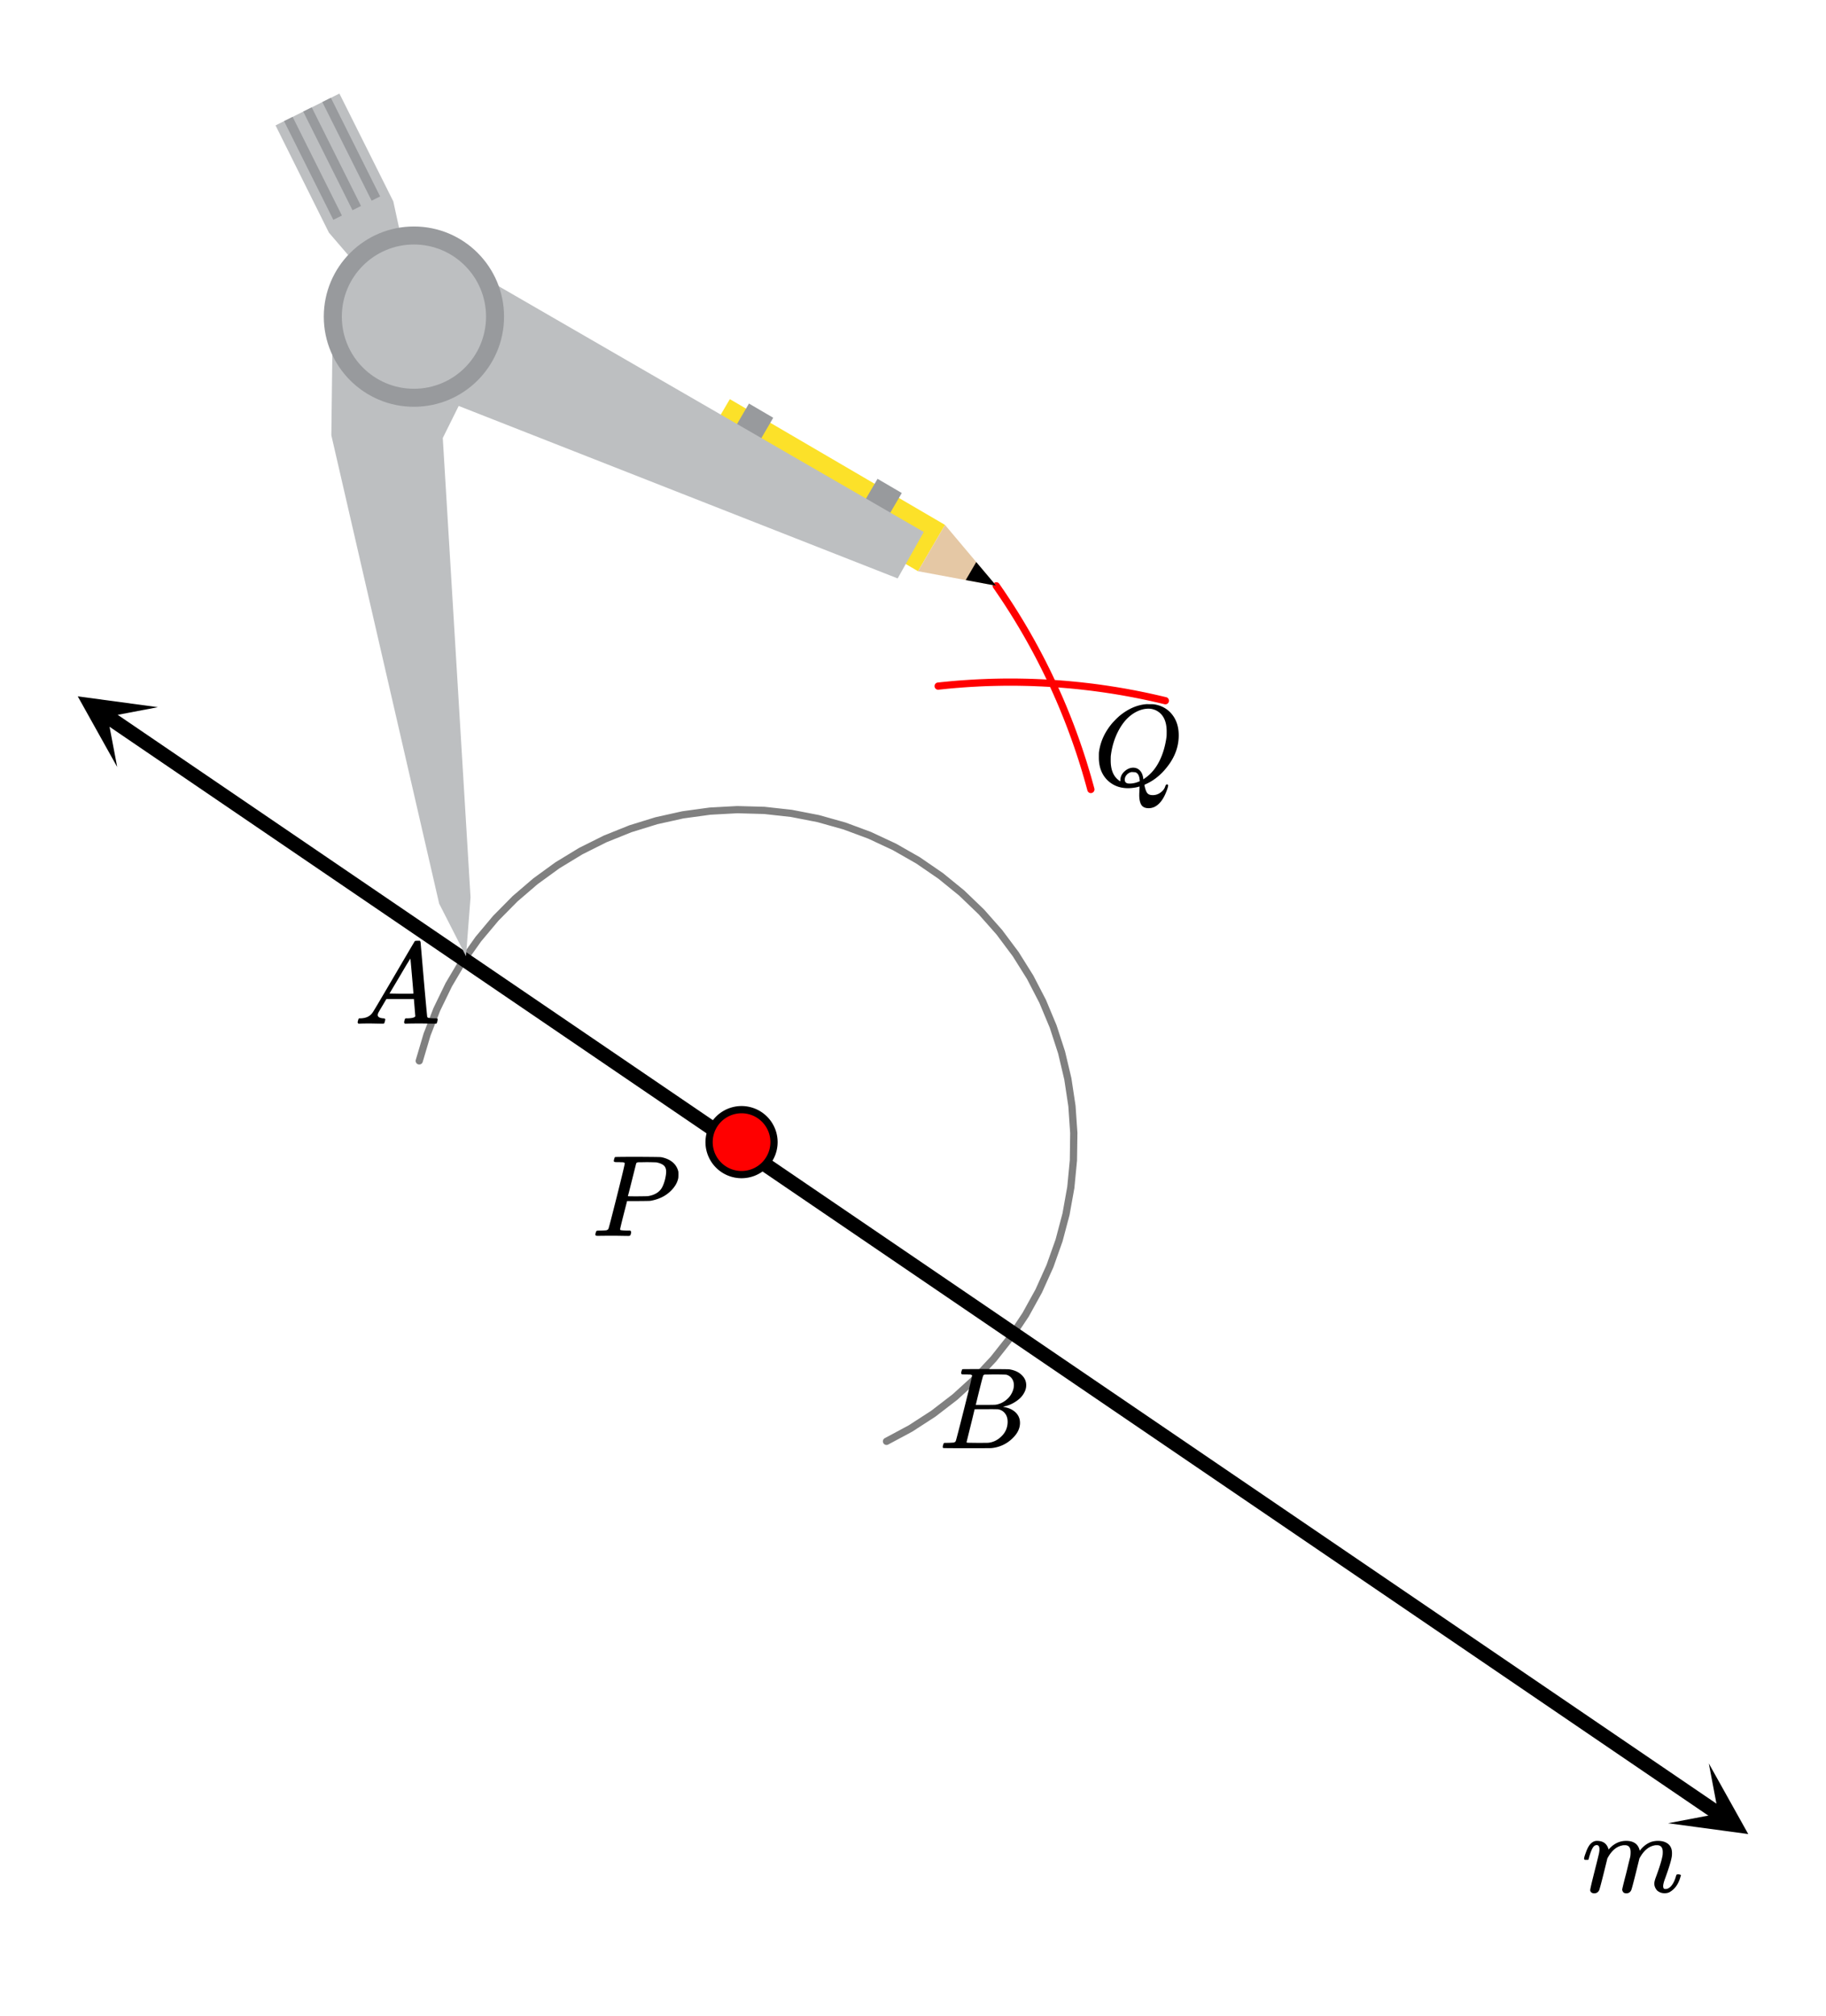 <svg xmlns="http://www.w3.org/2000/svg" width="284.078" height="313.484" viewBox="0 0 284 313"><defs><clipPath id="a"><path d="M259 273h13v12h-13zm0 0"/></clipPath><clipPath id="b"><path d="M268.742 289.586l-52.312-35.61 35.613-52.312 52.309 35.613zm0 0"/></clipPath><clipPath id="c"><path d="M12 108h13v12H12zm0 0"/></clipPath><clipPath id="d"><path d="M18.227 119.043l-52.309-35.61 35.61-52.312L53.84 66.734zm0 0"/></clipPath></defs><path fill="#fff" d="M0 0h284v313H0z"/><path d="M137.613 223.387l3.73-2 .266.496-.304-.473 3.554-2.3.305.472-.344-.445 3.356-2.582.344.445-.38-.414 3.133-2.852.38.418-.415-.382 2.89-3.098.411.383-.441-.348 2.625-3.32.441.347-.469-.312 2.348-3.524.469.313-.492-.274 2.046-3.703.493.27-.512-.23 1.738-3.86.512.23-.531-.187 1.418-3.988.53.187-.542-.144 1.082-4.094.547.144-.555-.097.746-4.168.555.098-.559-.051.403-4.215.558.05-.562-.007.058-4.23.563.007-.563.04-.289-4.227.563-.04-.559.087-.633-4.188.559-.082-.55.129-.974-4.121.547-.129-.535.176-1.308-4.028.535-.175-.52.218-1.633-3.906.52-.219-.5.262-1.945-3.762.496-.257-.477.296-2.246-3.585.477-.297-.453.336-2.532-3.391.45-.336-.422.371-2.805-3.172.422-.375-.39.406-3.052-2.93.387-.405-.351.433-3.286-2.672.356-.433-.32.46-3.489-2.394.317-.465-.278.488-3.675-2.097.277-.488-.238.507-3.836-1.793.238-.511-.195.527-3.97-1.473.196-.527-.152.543-4.074-1.145.152-.543-.11.555-4.156-.808.11-.551-.063.558-4.207-.464.059-.559-.016.562-4.23-.117.015-.562.032.562-4.227.23-.031-.562.074.559-4.195.574-.075-.559.122.547-4.133.918-.121-.55.164.539-4.043 1.25-.168-.54.21.524-3.929 1.578-.207-.523.25.504-3.785 1.894-.254-.504.293.48-3.621 2.2-.29-.48.329.453-3.426 2.488-.332-.457.367.426-3.21 2.757-.368-.425.402.394-2.976 3.012-.402-.395.433.364-2.719 3.242-.433-.36.46.325-2.445 3.457-.457-.325.485.286-2.156 3.644-.485-.285.508.246-1.848 3.809-.507-.246.527.203-1.531 3.949-.524-.203.54.16-1.204 4.059a.561.561 0 1 1-1.078-.32l1.203-4.06.012-.042 1.531-3.95c.004-.015.012-.027.02-.043l1.847-3.808c.008-.012.012-.027.02-.04l2.156-3.644a.344.344 0 0 1 .023-.039l2.446-3.457c.008-.012.015-.027.027-.039l2.719-3.242c.012-.012.02-.024.031-.035l2.977-3.012.03-.031 3.216-2.758c.011-.012.023-.02.035-.027l3.426-2.489.039-.023 3.617-2.2c.016-.007.027-.015.043-.023l3.785-1.89c.016-.008.027-.016.043-.02l3.93-1.578a.14.14 0 0 1 .043-.016l4.043-1.25.047-.011 4.132-.918c.016-.004.028-.004.043-.008l4.196-.574c.015 0 .03-.004.047-.004l4.226-.23h.031a.563.563 0 1 1-.078.007l.094-.008 4.23.117a.19.19 0 0 0 .047.004l4.211.465c.016 0 .028.004.043.008l4.156.805.047.011 4.075 1.145a.64.64 0 0 1 .043.012l3.968 1.472c.016.008.032.012.043.02l3.836 1.793.043.023 3.676 2.098.039.027 3.488 2.395a.14.14 0 0 1 .04.027l3.28 2.672c.012.012.024.02.036.031l3.054 2.934c.012.008.024.02.032.031l2.804 3.172c.008.012.02.023.028.035l2.535 3.39.027.04 2.246 3.59c.012.011.02.023.024.039l1.949 3.758.02.043 1.632 3.906c.008.012.012.027.016.043l1.309 4.027.011.043.977 4.121c.004.012.004.028.008.043l.632 4.188c.004.015.004.03.008.047l.29 4.222v.047l-.06 4.23v.047l-.406 4.215c0 .016-.003.031-.003.047l-.75 4.168c0 .016-.004.027-.008.043l-1.086 4.094-.012.043h-.004l-1.414 3.988c-.008.016-.012.031-.02.043l-1.738 3.86a.144.144 0 0 1-.02.042l-2.046 3.707a.784.784 0 0 1-.027.04l-2.344 3.523a.784.784 0 0 1-.028.039l-2.625 3.32a.253.253 0 0 1-.03.035l-2.887 3.094-.032.031-3.133 2.852c-.011.008-.023.02-.035.027l-3.355 2.582a.14.14 0 0 1-.04.028l-3.554 2.3c-.012.008-.023.016-.039.024l-3.73 2a.562.562 0 1 1-.532-.992zm0 0" fill="gray"/><path d="M169.125 122.691l-.188-.695.543-.144-.542.148-.192-.688.54-.152-.54.156-.195-.691.539-.152-.54.156-.202-.688.539-.156-.535.16-.207-.683.535-.164-.535.168-.211-.688.535-.164-.535.168-.215-.684.535-.168-.535.172-.223-.68.535-.171-.531.176-.227-.68.532-.18-.532.184-.23-.68.531-.18-.531.184-.234-.676.53-.183-.53.187-.239-.676.528-.187-.528.191-.246-.672.528-.191-.528.195-.25-.672.528-.195-.524.2-.258-.673.528-.199-.524.203-.262-.668.524-.203-.52.207-.265-.664.523-.207-.523.211-.27-.664.524-.21-.52.214-.273-.664.52-.215-.52.219-.278-.66.516-.22-.516.224-.28-.657.515-.222-.516.226-.289-.656.516-.227-.512.23-.293-.655.512-.23-.512.234-.297-.653.512-.23-.512.234-.3-.648.511-.239-.512.243-.304-.649.507-.242-.507.246-.309-.644.504-.247-.504.25-.316-.644.507-.246-.503.25-.32-.64.503-.255-.504.258-.324-.64.5-.254-.5.257-.328-.636.5-.258-.496.262-.336-.633.496-.262-.492.266-.34-.633.496-.266-.496.27-.34-.63.492-.269-.492.274-.348-.625.493-.274-.489.274-.355-.621.492-.278-.488.282-.356-.625.489-.278-.489.281-.36-.617.485-.285-.484.29-.363-.618.484-.285-.484.289-.368-.613.48-.293-.48.296-.37-.613.476-.293-.477.297-.379-.61.48-.296-.476.3-.382-.605.476-.3-.476.304-.387-.605.476-.301-.472.305-.39-.598.468-.309-.469.309-.394-.598.468-.308-.464.312-.403-.594.469-.312-.465.316-.406-.593.465-.317-.461.32-.407-.585a.563.563 0 0 1 .922-.645l.41.59v.004l.407.593.402.598v.004l.395.594.004.004.39.601.004.004.387.602v.004l.383.605c.004 0 .004.004.004.004l.378.61v.003l.375.61s0 .004.004.004l.368.613c0 .004.003.004.003.004l.364.617s.004 0 .004.004l.359.617c0 .004 0 .004.004.004l.355.621v.004l.352.625c.004 0 .004.004.004.004l.347.625v.004l.344.629c0 .004.004.004.004.004l.336.632c.004 0 .004 0 .004.004l.332.633c.004 0 .004.004.004.004l.328.637s.004 0 .004.004l.324.636v.004l.32.64c.004 0 .004.005.004.005l.317.644v.004l.312.645v.004l.309.648v.004l.305.648v.004l.296.653.004.004.29.652c.003 0 .003.004.003.004l.29.656v.004l.285.656v.004l.277.66.004.004.273.664v.004l.27.664.004.004.261.664.004.004.258.668s0 .004.004.004l.254.668v.004l.25.672c0 .004.004.004.004.004l.242.675h.004l.238.676.004.004.234.676c0 .004 0 .004.004.004h-.004l.235.68v.003l.226.68v.004l.223.684.219.683v.004l.21.688v.004l.208.683s0 .004.004.004l.199.688s0 .003.004.003l.195.692v.004l.192.687c0 .004.003.004.003.004l.188.692c.078.3-.098.609-.399.69a.559.559 0 0 1-.687-.394zm0 0" fill="red"/><path d="M181.117 109.285l-.707-.168.133-.547-.129.547-.707-.164.129-.547-.125.551-.707-.16.121-.55-.117.55-.711-.152.121-.551-.117.55-.711-.148.117-.55-.113.55-.711-.144.113-.551-.11.55-.71-.136.105-.555-.101.555-.715-.133.105-.555-.101.555-.715-.129.101-.555-.097.555-.715-.125.098-.55-.094.554-.715-.121.09-.555-.086.555-.719-.113.09-.555-.086.559-.715-.11.082-.555-.078.555-.719-.101.079-.559-.075.559-.718-.098.074-.559-.07.559-.723-.094.074-.558-.07.558-.719-.086.066-.558-.062.558-.723-.082.067-.558-.063.558-.719-.078.059-.558-.055.558-.722-.07.054-.563-.05.563-.723-.07.05-.56-.046.563-.727-.062.051-.563-.043.563-.727-.059.047-.558-.043.558-.722-.05.039-.563-.035.563-.727-.047.04-.559-.036.559-.723-.04.032-.562-.028.563-.726-.04.03-.558-.026.562-.723-.03.023-.563-.02.562-.726-.027.02-.563-.016.563-.726-.02.015-.562-.012.562-.722-.015.012-.563-.008.563-.727-.012.008-.563-.004.563-.726-.004.003-.562v.562h-.726v-.562l.004.562-.727.004-.004-.563.008.563-.723.012-.007-.563.011.563-.726.015-.012-.562.016.562-.727.02-.015-.563.02.563-.727.023-.02-.558.023.558-.722.032-.024-.56.028.56-.727.039-.027-.563.031.563-.723.039-.035-.563.04.563-.727.047-.035-.563.039.563-.723.05-.04-.562.044.562-.723.059-.047-.563.051.559-.723.063-.05-.56.054.56-.726.066-.051-.559.059.559-.723.074-.059-.562.063.562-.723.074a.562.562 0 1 1-.12-1.117l.722-.078h.004l.722-.07h.004l.723-.07h.004l.722-.06c0-.003.004-.003.004-.003l.723-.055h.004l.726-.05h.004l.723-.047h.004l.726-.043h.004l.723-.036h.004l.727-.03h.003l.727-.028h.004l.726-.02h.004l.723-.015h.004l.726-.012h.004l.727-.004h.004a.563.563 0 1 1-.008 0h.738l.727.004h.004l.726.012h.004l.727.015h.004l.722.02h.004l.727.027h.004l.726.031h.004l.723.036h.004l.726.043h.004l.723.046h.004l.726.051h.004l.723.059h.004l.723.062h.003l.723.067H167l.723.074h.004l.722.074c0 .004.004.004.004.004l.723.082h.004l.718.086h.004l.72.094h.007l.719.097s0 .004.004.004l.718.102h.004l.715.11h.004l.719.113h.004l.714.12h.004l.715.122h.004l.715.129c.004 0 .004.004.004.004l.715.132h.004l.71.141h.004l.715.145h.004l.707.148h.004l.711.156h.004l.707.16h.004l.707.164h.004l.707.168a.57.57 0 0 1 .418.68.564.564 0 0 1-.68.414zm0 0M68 140L52 67M52 51l12-2M64 49l12 5M76 54l-7 14M69 68l4 71M73 139l-1 9M72 148l-4-8M56 42l-5-6M51 36l-8-17M43 19l10-5M53 14l8 17M61 31l2 6M63 37l1 12M64 49l-8-7M44 19l2-1M46 18l7 15M53 33l-1 1M52 34l-8-15M47 17l1-1M48 16l8 16M55 32l-8-15M50 16l1-1M51 15l8 15M59 30l-1 1M58 31l-8-15M147 81l-4 8M143 89l-34-20M109 69l5-7M114 62l33 19M155 91l-12-2M143 89l4-8M147 81l8 10M155 91l-5-1M150 90l2-3M152 87l3 4M120 65l-2 4M118 69l-4-2M114 67l2-4M116 63l4 2M140 76l-2 5M138 81l-4-2M134 79l2-5M136 74l4 2M69 39l75 44M144 83l-4 7M140 90L64 60M64 49l5-10" fill="red"/><path d="M266.719 282.766L16.016 112.094l1.265-1.86 250.703 170.672zm0 0"/><g clip-path="url(#a)"><g clip-path="url(#b)" clip-rule="evenodd"><path d="M259.441 283.254l12.465 1.683-6.133-10.98 1.485 7.813zm0 0"/></g></g><g clip-path="url(#c)"><g clip-path="url(#d)" clip-rule="evenodd"><path d="M18.227 119.043l-6.133-10.98 12.465 1.683-7.817 1.484zm0 0"/></g></g><path d="M120.383 177.367a5.048 5.048 0 0 1-5.051 5.047 5.045 5.045 0 0 1-5.047-5.047 5.048 5.048 0 1 1 10.098 0zm0 0" fill="red" stroke-width="1.125" stroke="#000"/><path d="M72.477 148.46l-4.172-8.167-16.77-72.816.207-16.91 12.637-1.54 11.336 5.075-6.848 13.793 4.317 71.414zm0 0M64.379 49.027l-8.067-7.058-5.156-6-8.3-16.672 9.933-4.95 8.383 16.766 1.387 6.38zm0 0" fill="#bdbfc1"/><path d="M51.844 33.977L44.18 18.633l1.332-.664 7.664 15.343zm0 0M54.824 32.488L47.16 17.145l1.324-.653 7.664 15.332zm0 0M57.797 31.004l-7.664-15.336 1.324-.664 7.664 15.336zm0 0" fill="#989a9d"/><path d="M113.512 61.855l33.465 19.551-4.196 7.2-33.476-19.57zm0 0" fill="#fce129"/><path d="M146.977 81.406l7.964 9.461-12.16-2.262zm0 0" fill="#e5c8a5"/><path d="M151.836 87.184l3.105 3.683-4.738-.887zm0 0"/><path d="M116.488 62.54l3.774 2.21-2.672 4.574-3.883-2.023zm0 0M136.484 74.242l3.774 2.207-2.672 4.574-3.883-2.02zm0 0" fill="#989a9d"/><path d="M64.379 49.027l4.7-9.632 74.597 43.109-4.063 7.223L64.332 60.16zm0 0" fill="#bdbfc1"/><path d="M78.395 49.027c0 7.743-6.278 14.016-14.016 14.016-7.742 0-14.02-6.273-14.02-14.016 0-7.738 6.278-14.015 14.02-14.015 7.738 0 14.016 6.277 14.016 14.015zm0 0" fill="#989a9d"/><path d="M75.594 49.027c0 6.196-5.024 11.215-11.215 11.215-6.195 0-11.215-5.02-11.215-11.215 0-6.191 5.02-11.215 11.215-11.215 6.191 0 11.215 5.024 11.215 11.215zm0 0" fill="#bdbfc1"/><path d="M55.75 158.95c-.082-.083-.125-.15-.125-.196 0-.047.02-.149.063-.305.042-.156.078-.25.109-.281l.062-.047h.25c.844-.031 1.457-.332 1.844-.906.074-.07 1.16-1.906 3.266-5.5 2.105-3.594 3.172-5.406 3.203-5.438.05-.113.105-.18.164-.195.059-.016.195-.023.414-.023h.297c.074.105.11.164.11.171l.5 5.829c.343 3.875.527 5.828.546 5.859.063.137.453.203 1.172.203.125 0 .215.004.273.008a.279.279 0 0 1 .133.047c.031.027.047.07.047.133 0 .023-.02.105-.062.25-.032.18-.063.289-.094.328-.031.043-.113.062-.25.062-.207 0-.563-.004-1.063-.015-.5-.008-.902-.016-1.203-.016-1.125 0-1.863.012-2.219.031h-.218a.6.6 0 0 1-.11-.156c-.011-.031.004-.14.047-.328a1.11 1.11 0 0 1 .11-.297l.062-.047h.36c.656-.02 1.042-.125 1.156-.312l-.219-2.688h-4.281l-.61 1.031c-.437.73-.66 1.121-.672 1.172a.752.752 0 0 0-.062.281c0 .293.277.465.828.516.23 0 .344.063.344.188a.78.78 0 0 1-.063.25c-.03.168-.066.273-.101.32-.035.047-.117.07-.242.07-.2 0-.52-.004-.97-.015-.448-.008-.784-.016-1.015-.016-.843 0-1.386.012-1.625.031zm8.547-4.688c0-.125-.074-1.055-.227-2.797-.152-1.738-.23-2.617-.242-2.64l-.484.78c-.2.325-.578.965-1.14 1.922l-1.626 2.735 1.86.031c1.238 0 1.859-.008 1.859-.031zm0 0M151.188 213.637a.072.072 0 0 0-.016-.04c-.012-.015-.027-.023-.055-.03a.219.219 0 0 1-.078-.032.333.333 0 0 0-.11-.031c-.046-.004-.09-.008-.124-.008h-.14c-.06 0-.106 0-.15-.008a1.822 1.822 0 0 0-.171-.008h-.188c-.281 0-.453-.003-.515-.015-.063-.008-.106-.047-.125-.11-.032-.039-.028-.148.015-.328.063-.218.114-.336.156-.359.012-.008.793-.016 2.344-.016 3.106 0 4.746.012 4.922.032.824.125 1.469.418 1.938.875.48.449.718.98.718 1.593 0 .418-.113.825-.343 1.22-.262.491-.684.929-1.266 1.312a5.213 5.213 0 0 1-1.828.78l-.172.063c.793.106 1.43.38 1.914.82.484.446.727 1 .727 1.665 0 .867-.395 1.672-1.188 2.422a5.326 5.326 0 0 1-3.297 1.5c-.082.011-1.347.015-3.797.015-2.406 0-3.625-.008-3.656-.031a.192.192 0 0 1-.078-.156c0-.082.016-.164.047-.25.05-.227.11-.352.172-.375.05-.008.14-.016.265-.016h.11c.324 0 .687-.016 1.094-.047.167-.039.277-.113.328-.219.043-.05.476-1.718 1.304-5.007.828-3.286 1.243-5.024 1.243-5.211zm6.5 1.515c0-.406-.106-.75-.313-1.039a1.558 1.558 0 0 0-.844-.586c-.082-.02-.636-.035-1.656-.047-.238 0-.492.004-.758.008-.265.008-.476.008-.633.008h-.234c-.168.012-.27.055-.313.125-.042.055-.246.813-.609 2.274-.363 1.464-.55 2.238-.562 2.32h1.453c.969 0 1.527-.008 1.672-.031a3.36 3.36 0 0 0 1.406-.586c.437-.305.777-.68 1.016-1.118.25-.445.375-.89.375-1.328zm-.97 5.672c0-.531-.144-.969-.429-1.312a1.67 1.67 0 0 0-1.07-.61 36.819 36.819 0 0 0-1.5-.015c-1.418 0-2.13.008-2.14.015 0 .024-.106.461-.313 1.313-.207.855-.418 1.7-.625 2.531l-.313 1.266c0 .054.07.082.211.086.14.007.629.015 1.461.023 1.063 0 1.637-.004 1.719-.016.781-.082 1.476-.43 2.086-1.046.61-.614.914-1.36.914-2.235zm0 0M97.172 180.637c0-.008-.008-.024-.024-.04-.015-.015-.035-.023-.054-.03a.26.26 0 0 1-.07-.032.333.333 0 0 0-.11-.031c-.047-.004-.09-.008-.125-.008h-.14c-.06 0-.11 0-.157-.008a2.047 2.047 0 0 0-.172-.008h-.18c-.3 0-.48-.007-.538-.03a.23.23 0 0 1-.133-.11.594.594 0 0 1 .031-.25c.063-.238.113-.371.148-.399.036-.023 1.2-.039 3.493-.039 2.28.012 3.5.028 3.656.047.707.125 1.3.38 1.773.758.473.383.785.875.93 1.477.012.074.016.23.016.468 0 .305-.012.5-.032.594-.144.688-.53 1.34-1.156 1.953-.824.813-1.89 1.328-3.203 1.547-.082.012-.715.024-1.89.031H97.53l-.547 2.141c-.355 1.398-.53 2.137-.53 2.219 0 .086.015.133.046.14.082.043.41.075.984.094h.563c.074.106.11.172.11.203 0 .188-.044.367-.126.531-.062.063-.156.094-.281.094-.207 0-.574-.004-1.094-.015-.52-.008-.98-.016-1.375-.016-.386 0-.828.004-1.328.008-.5.008-.844.008-1.031.008-.156 0-.254-.032-.297-.094a.472.472 0 0 1-.031-.094c0-.02.015-.101.047-.25.05-.187.101-.297.148-.328.047-.031.184-.047.414-.047.324 0 .684-.016 1.078-.047.168-.039.281-.113.344-.219.043-.05.477-1.718 1.305-5.007.828-3.286 1.242-5.024 1.242-5.211zm6.437 1.343c0-.457-.129-.792-.39-1.007-.262-.211-.64-.368-1.14-.461a42.86 42.86 0 0 0-1.438-.032c-.2 0-.407.004-.625.008-.22.008-.395.008-.524.008h-.21c-.157.012-.266.063-.329.156-.02.075-.137.54-.351 1.391-.215.855-.422 1.684-.625 2.484a35.145 35.145 0 0 1-.32 1.235c0 .023.484.031 1.452.031 1.012-.008 1.563-.02 1.657-.031.8-.125 1.421-.414 1.859-.875.324-.32.594-.899.813-1.735.113-.5.171-.89.171-1.172zm0 0M177.188 123.387c0-.125.007-.34.023-.649.016-.304.023-.5.023-.586v-.078l-.265.078a6.91 6.91 0 0 1-1.516.188c-1.27 0-2.332-.406-3.187-1.219-.907-.883-1.36-2.07-1.36-3.562 0-.426.004-.696.016-.813.219-1.644.91-3.156 2.078-4.531.344-.383.707-.75 1.094-1.094 1.324-1.101 2.715-1.719 4.172-1.844h.312c.45 0 .734.008.86.016 1.175.168 2.12.684 2.828 1.547.707.867 1.062 1.96 1.062 3.281 0 1.606-.5 3.11-1.5 4.508-1 1.402-2.176 2.414-3.531 3.039l-.297.14v.094a.13.13 0 0 0 .016.055c.011.027.02.063.023.11a.443.443 0 0 0 .024.117c.113.468.253.793.421.968.168.18.438.266.813.266.45 0 .86-.14 1.234-.422.375-.281.614-.613.719-1 .074-.164.152-.25.234-.25.114 0 .184.059.203.172 0 .074-.042.246-.125.516-.488 1.46-1.156 2.398-2 2.812-.3.137-.605.203-.906.203-.55 0-.933-.176-1.148-.531-.215-.352-.32-.863-.32-1.531zm-.938-4.235c.426 0 .785.157 1.07.47.285.312.457.76.508 1.343l.234-.172c.926-.633 1.676-1.516 2.243-2.64.566-1.126.945-2.41 1.132-3.86.012-.113.016-.367.016-.766 0-1.406-.406-2.41-1.219-3.015a2.662 2.662 0 0 0-1.64-.532c-.582 0-1.172.149-1.766.438-1.082.531-1.984 1.426-2.703 2.68-.719 1.257-1.172 2.664-1.36 4.226-.011.137-.015.383-.015.735 0 1.25.328 2.195.984 2.828.282.25.453.375.516.375v-.14c0-.54.215-1.005.64-1.392.426-.382.88-.578 1.36-.578zm-.594 2.47c.551 0 1.094-.126 1.625-.376l-.031-.172c-.043-.664-.262-1.066-.656-1.203a2.826 2.826 0 0 0-.344-.031c-.043 0-.082 0-.117-.008-.035-.004-.059-.008-.07-.008a1.07 1.07 0 0 0-.235.047c-.238.074-.45.219-.625.43a1.102 1.102 0 0 0-.266.71c0 .407.239.61.72.61zm0 0M247.938 294.152a.676.676 0 0 1-.43-.14.449.449 0 0 1-.18-.375c0-.157.23-1.14.688-2.953.468-1.844.703-2.805.703-2.891.031-.176.047-.336.047-.484 0-.438-.145-.657-.438-.657a.666.666 0 0 0-.36.125c-.292.23-.581.899-.874 2a.197.197 0 0 1-.016.063.288.288 0 0 1-.023.055c-.004.007-.012.015-.024.03-.011.016-.031.024-.062.024h-.485c-.074-.07-.109-.129-.109-.172 0-.156.082-.453.25-.89.238-.696.504-1.188.797-1.469.293-.281.61-.422.953-.422.762 0 1.293.274 1.594.813.125.218.187.386.187.5 0 .023.004.03.016.03l.203-.202c.73-.758 1.578-1.14 2.547-1.14 1.156 0 1.855.491 2.094 1.468l.015.062.156-.187a3.884 3.884 0 0 1 1.547-1.156 3.54 3.54 0 0 1 1.125-.188c.668 0 1.2.164 1.594.484.395.325.594.797.594 1.422 0 .274-.02.5-.063.688-.105.605-.433 1.668-.984 3.187-.219.575-.328.996-.328 1.266.012.18.043.297.094.352.05.058.14.085.265.085.344 0 .66-.18.953-.546.293-.364.52-.852.688-1.47.043-.132.082-.21.117-.234.035-.02.133-.03.29-.03.218.03.339.077.358.14 0 .012-.027.101-.078.265-.312 1.118-.875 1.903-1.687 2.36-.219.117-.48.172-.781.172-.457 0-.848-.145-1.172-.438-.281-.332-.422-.687-.422-1.062 0-.227.082-.567.25-1.016.52-1.394.855-2.46 1-3.203.043-.176.062-.406.062-.688 0-.707-.296-1.062-.89-1.062-.219 0-.375.016-.469.047-.832.18-1.547.773-2.14 1.781l-.126.219-.593 2.406c-.395 1.574-.625 2.422-.688 2.547-.156.324-.41.484-.766.484-.292 0-.484-.117-.578-.359l-.015-.063a.186.186 0 0 1-.047-.109c0-.125.207-.984.625-2.578.094-.375.191-.77.289-1.188.098-.414.184-.75.25-1.007.066-.254.101-.399.101-.43.032-.176.047-.406.047-.688 0-.707-.293-1.062-.875-1.062-.218 0-.375.016-.468.047-.844.18-1.559.773-2.141 1.781l-.125.219-.594 2.406c-.394 1.574-.625 2.422-.687 2.547-.156.324-.418.484-.781.484zm0 0"/></svg>